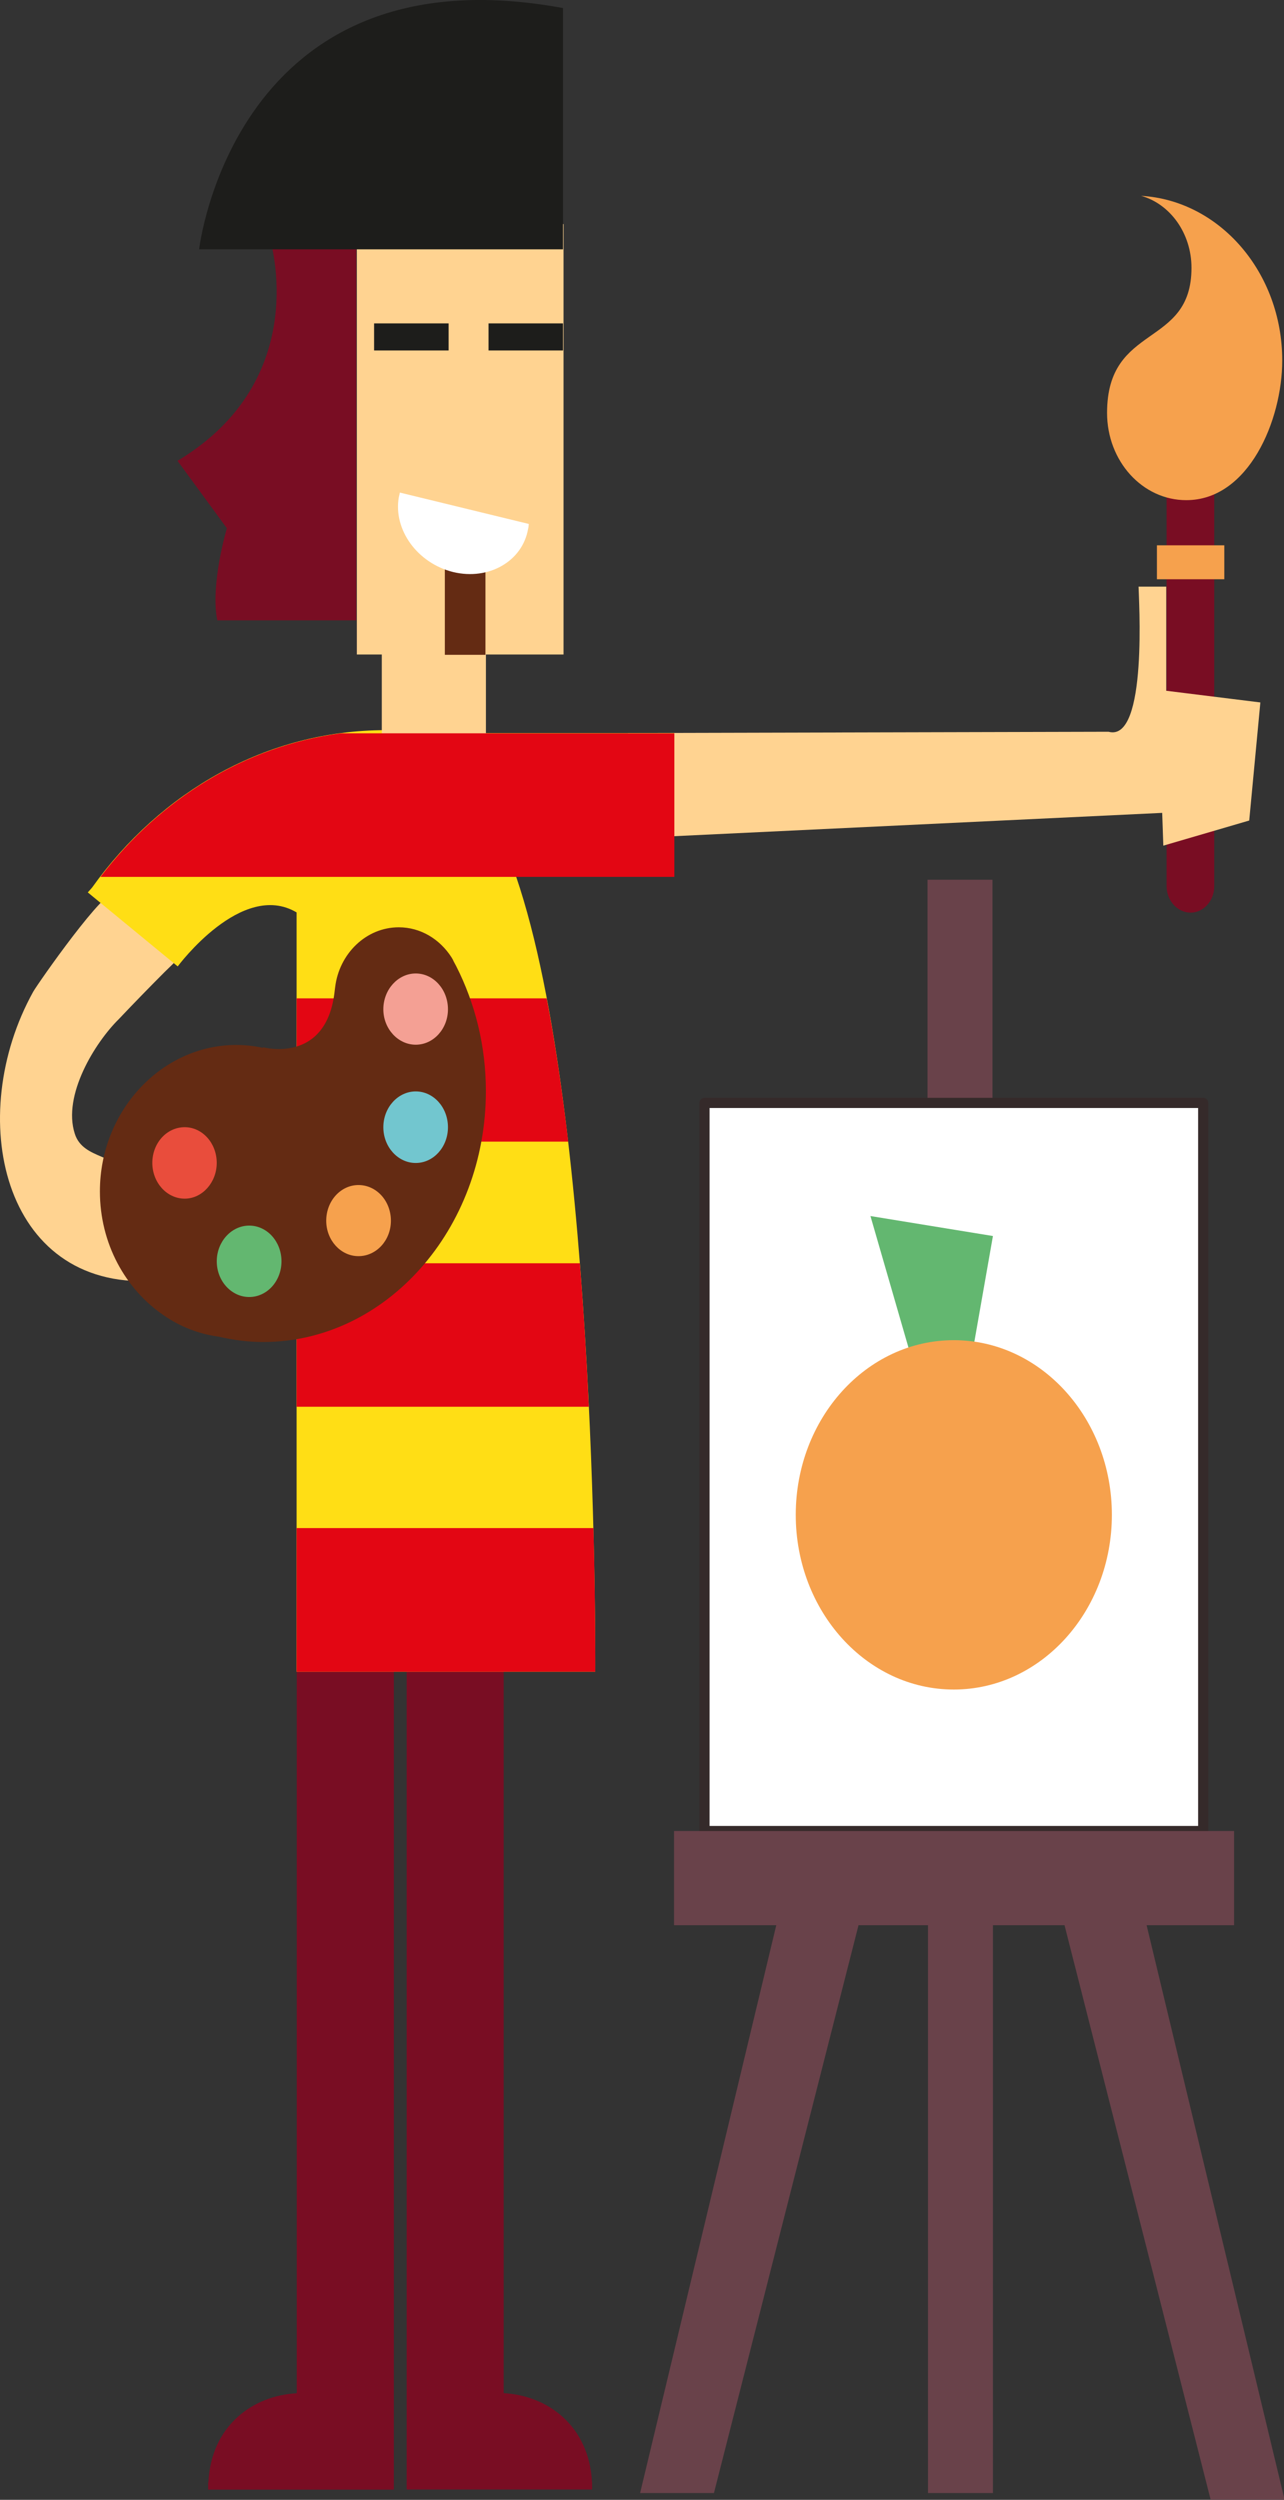 <?xml version="1.0" encoding="UTF-8" standalone="no"?>
<!-- Generator: Adobe Illustrator 14.0.0, SVG Export Plug-In . SVG Version: 6.00 Build 43363)  -->

<svg
   xmlns:dc="http://purl.org/dc/elements/1.1/"
   xmlns:cc="http://creativecommons.org/ns#"
   xmlns:rdf="http://www.w3.org/1999/02/22-rdf-syntax-ns#"
   xmlns:svg="http://www.w3.org/2000/svg"
   xmlns="http://www.w3.org/2000/svg"
   xmlns:sodipodi="http://sodipodi.sourceforge.net/DTD/sodipodi-0.dtd"
   xmlns:inkscape="http://www.inkscape.org/namespaces/inkscape"
   version="1.1"
   id="Capa_1"
   x="0px"
   y="0px"
   width="312.454"
   height="608.242"
   viewBox="0 0 312.454 608.242"
   enable-background="new 0 0 595.275 350"
   xml:space="preserve"
   inkscape:version="0.91 r13725"
   sodipodi:docname="painter-orange.svg"><rect x="0" y="0" width="312.454" height="608.242" fill="#333333" stroke="none"/><defs
     id="defs37000" /><sodipodi:namedview
     pagecolor="#ffffff"
     bordercolor="#666666"
     borderopacity="1"
     objecttolerance="10"
     gridtolerance="10"
     guidetolerance="10"
     inkscape:pageopacity="0"
     inkscape:pageshadow="2"
     inkscape:window-width="1916"
     inkscape:window-height="1035"
     id="namedview36998"
     showgrid="false"
     fit-margin-top="0"
     fit-margin-left="0"
     fit-margin-right="0"
     fit-margin-bottom="0"
     inkscape:zoom="0.42501839"
     inkscape:cx="206.26027"
     inkscape:cy="-9.6699694"
     inkscape:window-x="4"
     inkscape:window-y="1"
     inkscape:window-maximized="1"
     inkscape:current-layer="g37567" /><g
     id="g37567"><g
       id="g37596"><path
         d="m 289.729,108.002 c 3.176,0 5.751,2.89 5.751,6.429 l 0,101.206 c 0,3.512 -2.576,6.42 -5.751,6.42 -3.176,0 -5.843,-2.908 -5.843,-6.42 l 0,-101.206 c 0.008,-3.539 2.667,-6.429 5.843,-6.429"
         id="path36078"
         inkscape:connector-curvature="0"
         style="clip-rule:evenodd;fill:#790d23;fill-rule:evenodd" /><rect
         x="281.531"
         y="132.682"
         width="16.396"
         height="8.257"
         id="rect36080"
         style="clip-rule:evenodd;fill:#f6a14d;fill-rule:evenodd" /><path
         d="m 288.673,121.697 c -10.675,0 -19.275,-9.499 -19.275,-21.232 0,-21.97 20.544,-15.658 20.544,-35.296 0,-8.455 -5.242,-15.568 -12.263,-17.522 19.131,1.117 34.349,18.656 34.349,40.077 -0.008,14.533 -8.175,33.972 -23.355,33.972"
         id="path36082"
         inkscape:connector-curvature="0"
         style="clip-rule:evenodd;fill:#f6a14d;fill-rule:evenodd" /><path
         d="m 122.564,401.689 -23.606,0 0,180.595 0,23.447 23.606,0 21.524,0 0,-1.756 -0.03,0 c -0.684,-13.83 -10.895,-21.115 -21.494,-21.691 l 0,-180.595 z"
         id="path36084"
         inkscape:connector-curvature="0"
         style="clip-rule:evenodd;fill:#790d23;fill-rule:evenodd" /><path
         d="m 72.214,401.716 23.629,0 0,180.595 0,23.447 -23.629,0 -21.562,0 0,-1.783 0.061,0 c 0.676,-13.83 10.888,-21.115 21.502,-21.664 l 0,-180.595 z"
         id="path36086"
         inkscape:connector-curvature="0"
         style="clip-rule:evenodd;fill:#790d23;fill-rule:evenodd" /><path
         d="m 65.71,58.255 c 0,0 10.606,33.999 -22.512,53.871 l 12.012,16.405 c 0,0 -4.08,13.65 -2.34,22.402 l 33.825,0 0,-96.38 -20.985,3.701 z"
         id="path36088"
         inkscape:connector-curvature="0"
         style="clip-rule:evenodd;fill:#790d23;fill-rule:evenodd" /><path
         d="m 152.795,178.36 116.959,-0.315 c 9.687,2.683 7.309,-33.144 7.309,-35.305 l 6.732,0 0,25.347 0.106,0 22.801,2.827 -2.712,28.732 -20.901,6.114 -0.274,-7.978 -132.489,6.33 2.188,-23.258 0.281,-2.494 z"
         id="path36090"
         inkscape:connector-curvature="0"
         style="clip-rule:evenodd;fill:#ffd391;fill-rule:evenodd" /><path
         d="m 28.193,217.231 c -2.241,-1.909 -19.04,22.159 -20.111,24.068 -16.753,30.164 -7.643,72.393 29.038,70.358 0,0 -6.101,-24.383 -6.2,-24.698 -1.55,-6.375 -10.644,-4.556 -12.719,-11.102 -3.024,-9.346 4.901,-22.168 10.713,-27.895 1.155,-1.243 15.575,-16.315 16.016,-15.856 -0.106,0 -16.738,-14.875 -16.738,-14.875"
         id="path36092"
         inkscape:connector-curvature="0"
         style="clip-rule:evenodd;fill:#ffd391;fill-rule:evenodd" /><path
         d="m 72.176,222.003 0,184.746 72.68,0 c 0,0 0.874,-134.404 -19.253,-193.435 l 38.49,0 0,-5.303 0,-29.641 -59.391,0 c -3.563,-0.477 -7.172,-0.711 -10.895,-0.711 -28.932,0 -54.749,14.974 -71.388,38.285 -0.312,0.378 -0.707,0.801 -1.056,1.189 l 21.881,18.008 c 0.015,-0.009 15.583,-21.052 28.932,-13.137"
         id="path36094"
         inkscape:connector-curvature="0"
         style="fill:#ffde15" /><polygon
         points="468.588,292.077 468.588,289.271 471.074,289.271 471.074,277.64 464.454,277.64 464.454,289.271 465.253,289.271 465.253,291.757 "
         id="polygon36096"
         transform="matrix(7.598,0,0,9.004,-3442.084,-2445.342)"
         style="clip-rule:evenodd;fill:#ffd391;fill-rule:evenodd" /><rect
         x="108.25"
         y="137.176"
         width="9.885"
         height="22.15"
         id="rect36098"
         style="clip-rule:evenodd;fill:#642b13;fill-rule:evenodd" /><path
         d="m 125.611,213.359 0,0 38.49,0 0,-5.294 0,-29.641 -59.391,0 -21.813,0 c -23.386,3.115 -44.044,16.054 -58.449,34.936 l 101.164,0 z m -53.435,158.445 0,0 0,34.954 72.68,0 c 0,-1.909 0.076,-15.442 -0.448,-34.954 l -72.231,0 z m 0,-64.433 0,0 0,34.909 71.107,0 c -0.501,-11.057 -1.231,-22.924 -2.181,-34.909 l -68.926,0 z m 0,-64.46 0,34.864 66.1,0 c -1.444,-12.129 -3.138,-23.924 -5.25,-34.864 l -60.85,0 z"
         id="path36100"
         inkscape:connector-curvature="0"
         style="fill:#e30613" /><path
         d="m 111.046,235.14 c -0.243,-0.45 -0.463,-0.891 -0.691,-1.297 -0.106,-0.306 -0.319,-0.621 -0.494,-0.927 -2.811,-4.367 -7.476,-7.293 -12.825,-7.293 -7.94,0 -14.519,6.429 -15.484,14.614 -0.053,0.27 -0.053,0.504 -0.099,0.774 -1.907,18.053 -17.406,13.803 -17.406,13.803 l -0.076,0.144 c -2.067,-0.459 -4.232,-0.702 -6.473,-0.702 -18.189,0 -33.187,16.054 -33.187,35.62 0,12.714 6.207,23.807 15.537,30.164 3.92,2.719 8.441,4.511 13.235,5.177 l 0.068,0 c 3.495,0.81 7.127,1.315 10.895,1.315 29.851,0 54.194,-27.426 54.194,-61.048 0,-11.021 -2.644,-21.385 -7.195,-30.344"
         id="path36102"
         inkscape:connector-curvature="0"
         style="fill:#642b13" /><path
         d="m 97.309,119.852 c -0.099,0.378 -0.152,0.792 -0.258,1.135 -1.383,7.906 4.528,16.063 13.25,18.206 8.639,2.071 16.844,-2.629 18.204,-10.49 0.122,-0.405 0.122,-0.765 0.175,-1.216 L 97.309,119.852 Z"
         id="path36104"
         inkscape:connector-curvature="0"
         style="fill:#ffffff" /><path
         d="m 137,54.554 0,-52.593 C 56.882,-12.806 48.456,60.668 48.456,60.668 l 88.544,0 0,-6.114 z"
         id="path36106"
         inkscape:connector-curvature="0"
         style="clip-rule:evenodd;fill:#1d1d1b;fill-rule:evenodd" /><path
         d="m 37.067,282.952 c 0,-4.835 3.518,-8.689 7.879,-8.689 4.278,0 7.795,3.863 7.795,8.689 0,4.754 -3.525,8.698 -7.795,8.698 -4.361,0 -7.879,-3.935 -7.879,-8.698"
         id="path36108"
         inkscape:connector-curvature="0"
         style="clip-rule:evenodd;fill:#e94d3c;fill-rule:evenodd" /><path
         d="m 52.749,306.894 c 0,-4.808 3.594,-8.689 7.894,-8.689 4.331,0 7.856,3.881 7.856,8.689 0,4.826 -3.525,8.689 -7.856,8.689 -4.3,0 -7.894,-3.863 -7.894,-8.689"
         id="path36110"
         inkscape:connector-curvature="0"
         style="clip-rule:evenodd;fill:#63b770;fill-rule:evenodd" /><path
         d="m 79.386,297.025 c 0,-4.826 3.525,-8.689 7.848,-8.689 4.369,0 7.894,3.863 7.894,8.689 0,4.745 -3.525,8.617 -7.894,8.617 -4.323,0 -7.848,-3.872 -7.848,-8.617"
         id="path36112"
         inkscape:connector-curvature="0"
         style="clip-rule:evenodd;fill:#f6a14d;fill-rule:evenodd" /><path
         d="m 93.283,274.272 c 0,-4.826 3.579,-8.716 7.886,-8.716 4.323,0 7.841,3.899 7.841,8.716 0,4.808 -3.518,8.698 -7.841,8.698 -4.308,0.009 -7.886,-3.89 -7.886,-8.698"
         id="path36114"
         inkscape:connector-curvature="0"
         style="clip-rule:evenodd;fill:#72c6cf;fill-rule:evenodd" /><path
         d="m 93.283,245.576 c 0,-4.817 3.579,-8.716 7.886,-8.716 4.323,0 7.841,3.899 7.841,8.716 0,4.736 -3.518,8.617 -7.841,8.617 -4.308,0 -7.886,-3.881 -7.886,-8.617"
         id="path36116"
         inkscape:connector-curvature="0"
         style="clip-rule:evenodd;fill:#f4a094;fill-rule:evenodd" /><rect
         x="225.703"
         y="214.052"
         width="15.811"
         height="70.205"
         id="rect36118"
         style="fill:#69424a;fill-opacity:1" /><rect
         x="171.433"
         y="268.356"
         width="121.358"
         height="177.155"
         id="rect36120"
         style="fill:#ffffff;stroke:#352a2a;stroke-width:2.473;stroke-linecap:round;stroke-linejoin:round;stroke-miterlimit:4;stroke-dasharray:none;stroke-opacity:1" /><polygon
         points="480.903,304.445 484.826,304.985 483.593,310.906 482.746,309.824 "
         id="polygon36122"
         transform="matrix(7.598,0,0,9.004,-3442.084,-2445.342)"
         style="fill:#63b770" /><polygon
         points="474.613,321.063 474.613,323.609 477.887,323.609 473.526,338.953 475.891,338.953 480.521,323.609 482.746,323.609 482.746,338.953 484.826,338.953 484.826,323.609 487.119,323.609 491.799,339.133 494.167,339.133 489.748,323.609 492.549,323.609 492.549,321.063 "
         id="polygon36124"
         transform="matrix(7.598,0,0,9.004,-3442.084,-2445.342)"
         style="fill:#69424a;fill-opacity:1" /><path
         d="m 193.641,368.581 c 0,-23.447 17.194,-42.499 38.46,-42.499 21.228,0 38.467,19.053 38.467,42.499 0,23.429 -17.239,42.508 -38.467,42.508 -21.266,0 -38.46,-19.08 -38.46,-42.508"
         id="path36126"
         inkscape:connector-curvature="0"
         style="fill:#f6a14d" /><rect
         x="91.034"
         y="78.685"
         width="18.136"
         height="6.591"
         id="rect36128"
         style="fill:#1d1d1b" /><rect
         x="118.887"
         y="78.685"
         width="18.113"
         height="6.591"
         id="rect36130"
         style="fill:#1d1d1b" /></g></g></svg>